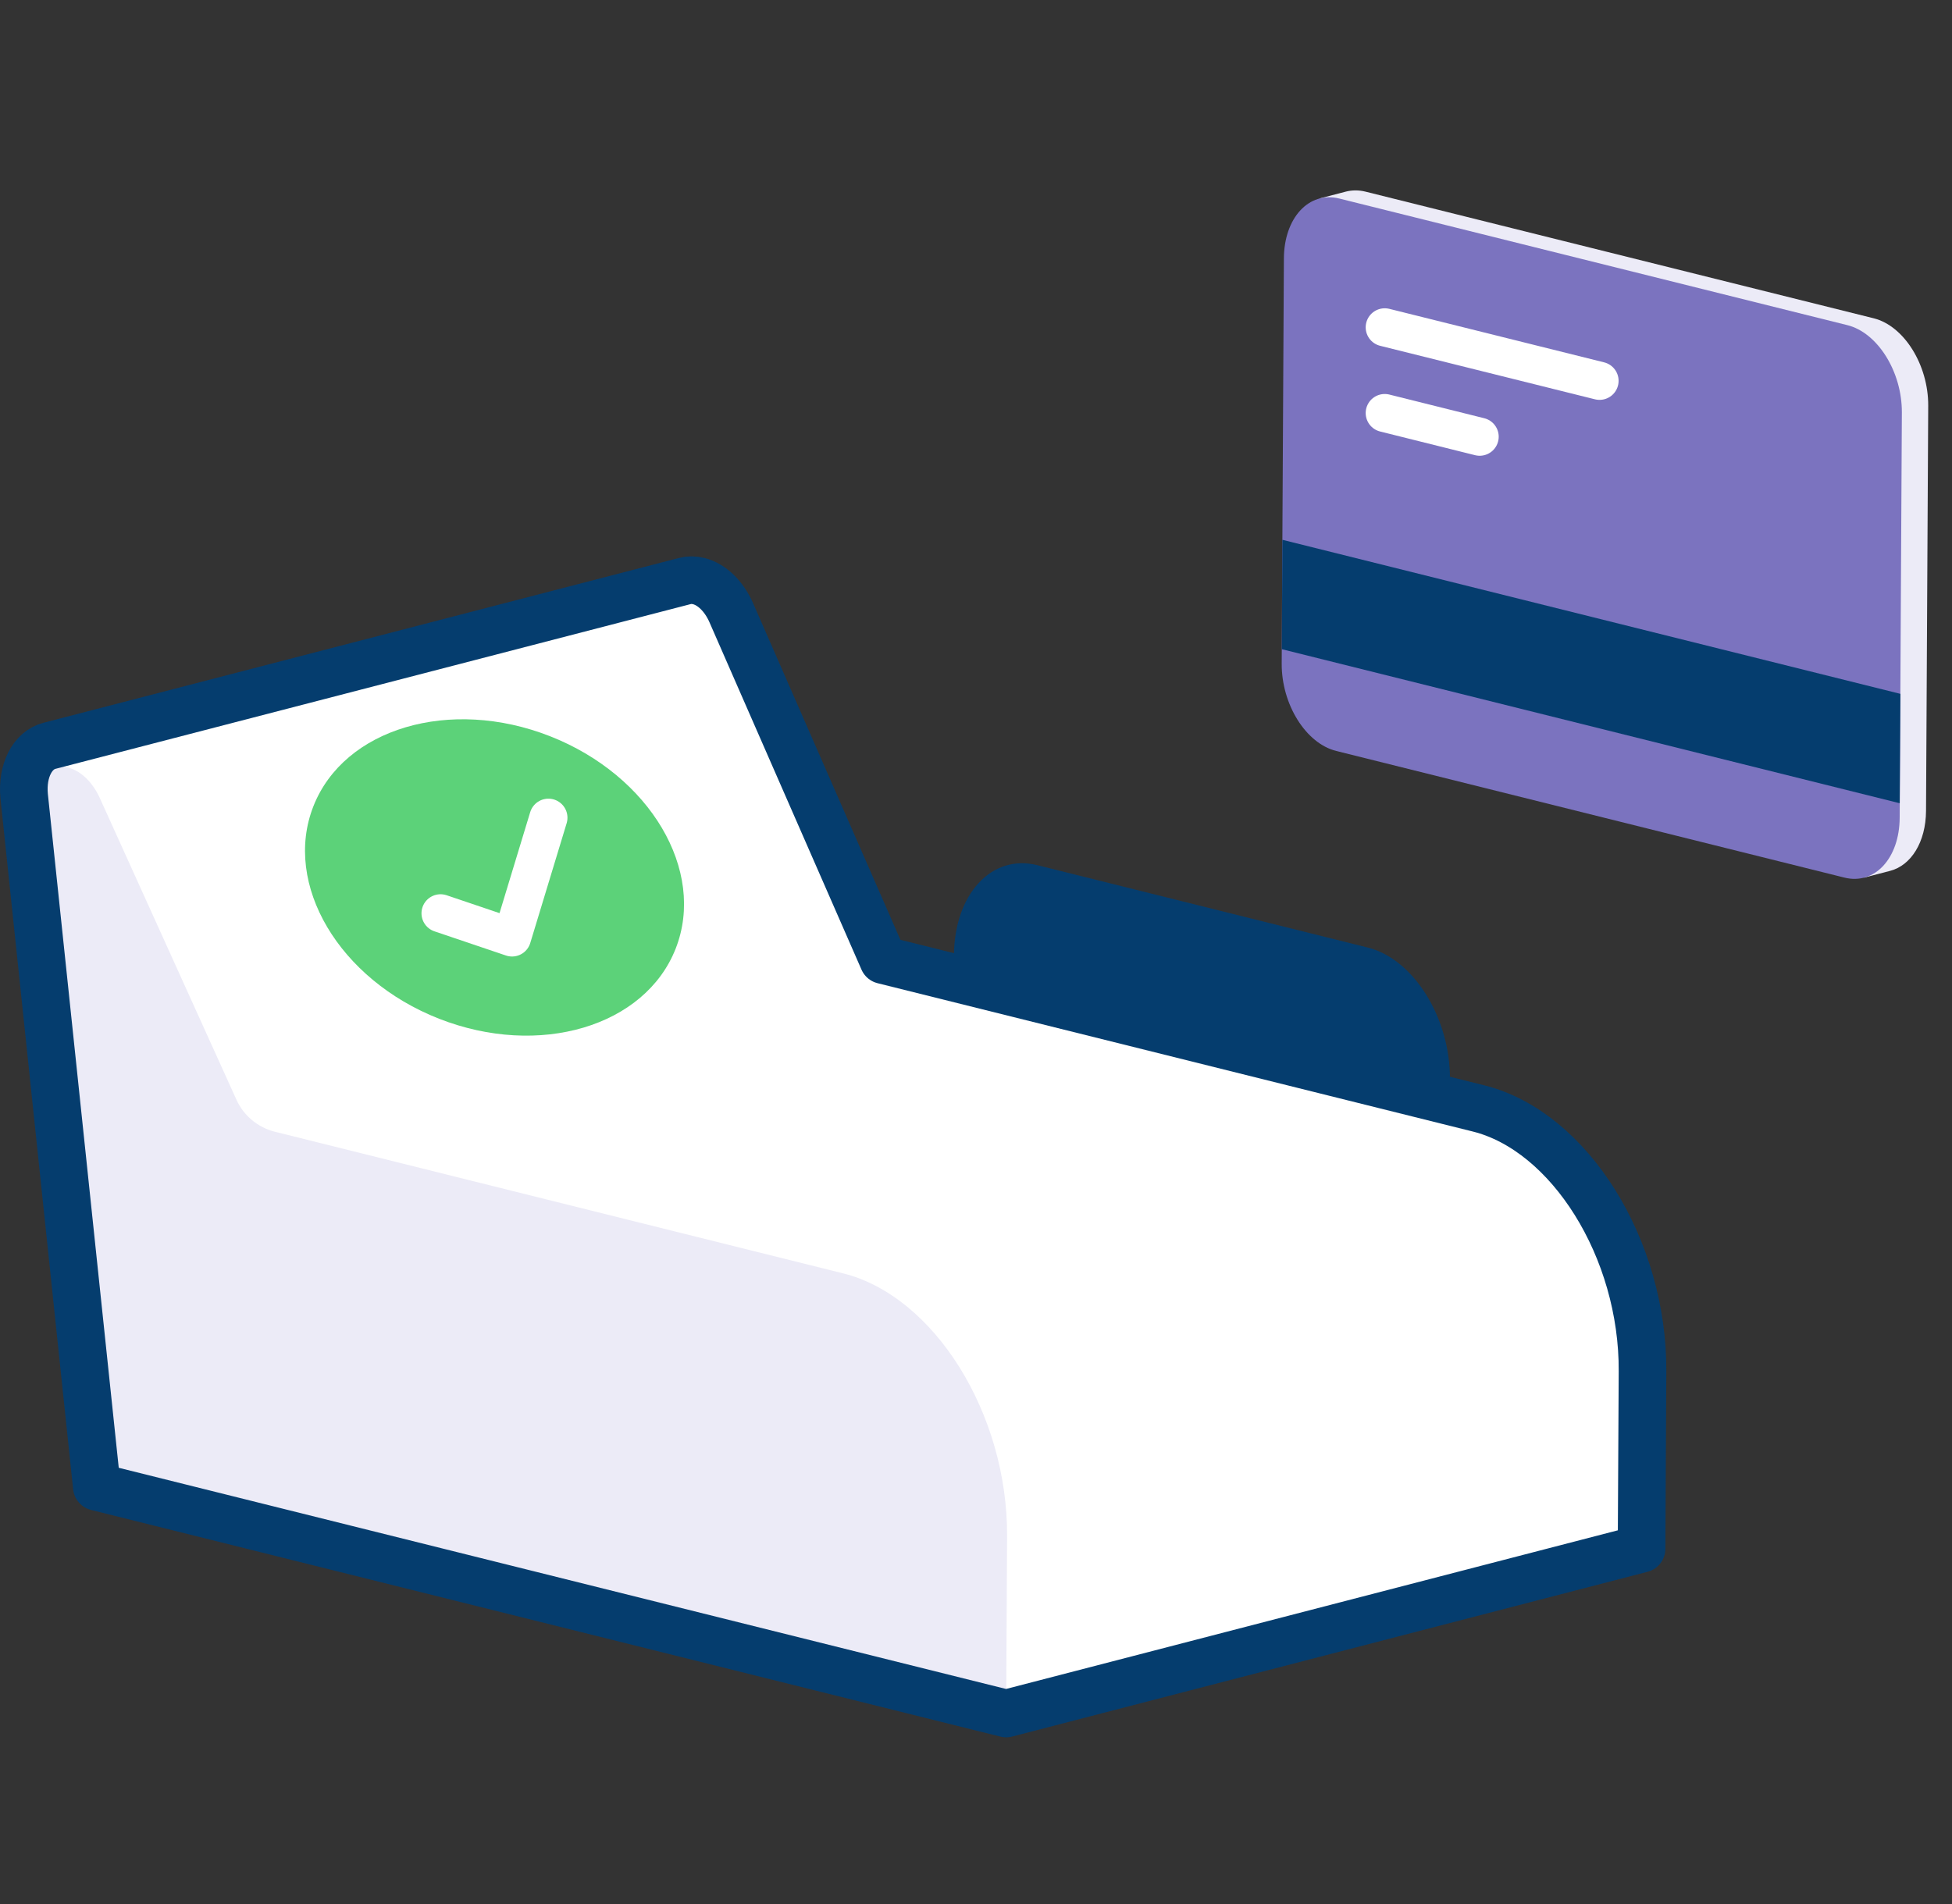 <svg width="82" height="80" viewBox="0 0 82 80" fill="none" xmlns="http://www.w3.org/2000/svg">
<rect x="0" y="0" width="82" height="80" fill="#333333" stroke="none"/>
<path d="M57.462 39.814C59.382 40.294 60.922 42.762 60.91 45.338L60.834 52.542L39.998 47.346L40.074 40.142C40.09 37.57 41.654 35.874 43.57 36.35L57.462 39.814Z" fill="#053D6E"/>
<path d="M78.709 13.373L57.365 8.053C57.077 7.981 56.801 7.985 56.545 8.049L55.437 8.337L55.669 8.625C55.285 9.081 55.045 9.761 55.041 10.573L54.949 27.597C54.941 29.305 55.965 30.945 57.241 31.265L77.933 36.425L78.297 36.877L79.405 36.589C80.277 36.361 80.901 35.389 80.909 34.069L81.001 17.045C81.009 15.333 79.985 13.689 78.709 13.373Z" fill="#ECEBF7"/>
<path d="M77.602 13.661C78.878 13.977 79.902 15.621 79.894 17.333L79.802 34.357C79.794 36.065 78.75 37.193 77.478 36.873L56.134 31.553C54.858 31.237 53.834 29.597 53.842 27.885L53.934 10.861C53.942 9.153 54.986 8.025 56.258 8.341L77.602 13.661Z" fill="#7B73BF"/>
<path d="M79.832 29.153L53.872 22.681L53.848 27.277L79.804 33.749L79.832 29.153Z" fill="#053D6E"/>
<path d="M58.17 13.753L67.194 16.001" stroke="white" stroke-width="1.6" stroke-linecap="round" stroke-linejoin="round"/>
<path d="M58.17 17.354L62.158 18.349" stroke="white" stroke-width="1.6" stroke-linecap="round" stroke-linejoin="round"/>
<path d="M62.111 46.572L37.106 40.34L30.718 25.741C30.415 25.052 29.907 24.556 29.355 24.416C29.146 24.364 28.951 24.364 28.767 24.413L2.075 31.337C1.375 31.517 0.911 32.368 1.015 33.453L4.067 62.472L42.267 71.996L68.959 65.073L68.999 57.62C69.031 52.477 65.943 47.529 62.111 46.572Z" fill="white"/>
<path d="M2.846 32.245C3.398 32.381 3.906 32.877 4.21 33.569L9.934 46.209C10.238 46.877 10.83 47.369 11.538 47.549L35.414 53.501C39.25 54.457 42.334 59.405 42.306 64.545L42.266 71.997L4.066 62.473L1.198 34.357C1.066 32.993 1.842 31.993 2.846 32.245Z" fill="#ECEBF7"/>
<path fill-rule="evenodd" clip-rule="evenodd" d="M62.111 46.572L37.106 40.34L30.718 25.741C30.415 25.052 29.907 24.556 29.355 24.416C29.146 24.364 28.951 24.364 28.767 24.413L2.075 31.337C1.375 31.517 0.911 32.368 1.015 33.453L4.067 62.472L42.267 71.996L68.959 65.073L68.999 57.62C69.031 52.477 65.942 47.529 62.111 46.572Z" stroke="#053D6E" stroke-width="2" stroke-linecap="round" stroke-linejoin="round"/>
<path d="M28.384 39.857C29.672 36.579 27.308 32.584 23.105 30.933C18.902 29.282 14.451 30.601 13.164 33.879C11.877 37.156 14.24 41.152 18.443 42.803C22.646 44.453 27.097 43.135 28.384 39.857Z" fill="#34C758" fill-opacity="0.8"/>
<path d="M23.038 34.357L21.51 39.389L18.506 38.373" stroke="white" stroke-width="1.6" stroke-linecap="round" stroke-linejoin="round"/>
</svg>

